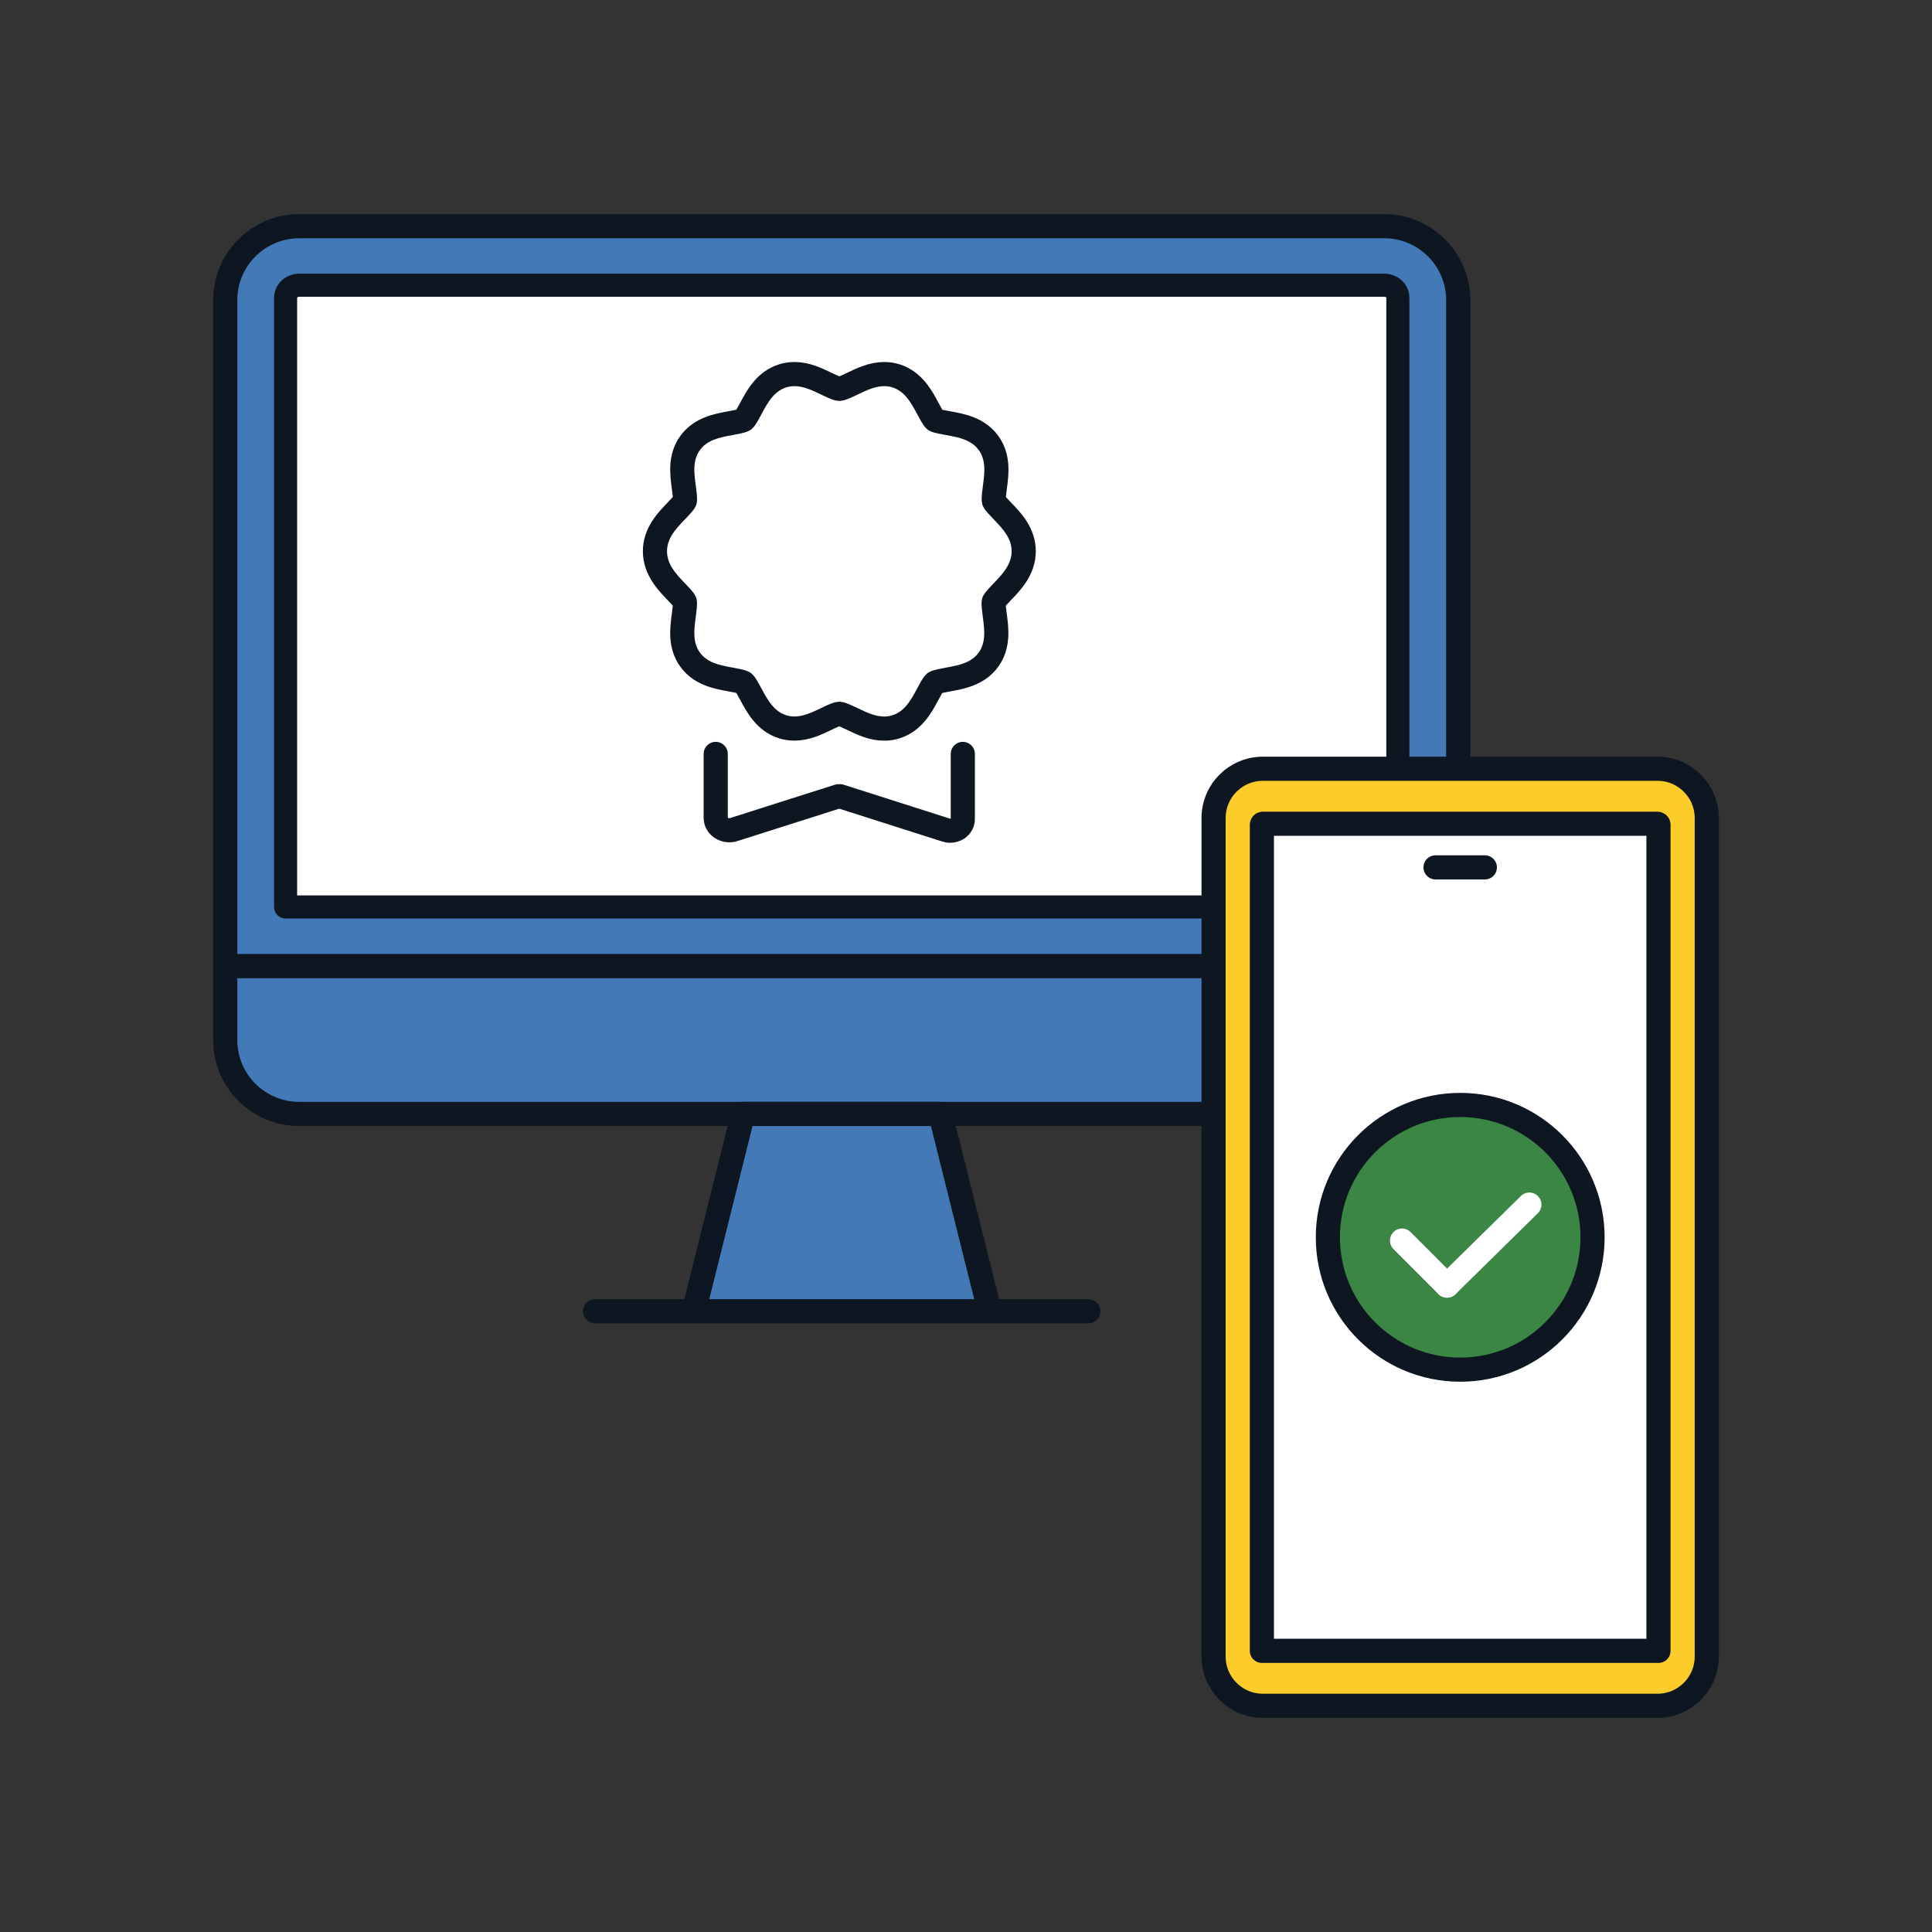 <?xml version="1.0" encoding="UTF-8"?>
<svg id="Computer:_Two_Factor_Authentication_Filled_" data-name="Computer: Two Factor Authentication (Filled)" xmlns="http://www.w3.org/2000/svg" viewBox="0 0 400 400">
  <rect x="0" y="0" width="400" height="400" fill="#333333" stroke="none"/>
  <defs>
    <style>
      .cls-1 {
        fill: #fccd2a;
      }

      .cls-1, .cls-2, .cls-3, .cls-4, .cls-5, .cls-6, .cls-7 {
        stroke-linecap: round;
        stroke-linejoin: round;
      }

      .cls-1, .cls-2, .cls-3, .cls-4, .cls-5, .cls-7 {
        stroke: #0e1721;
      }

      .cls-1, .cls-2, .cls-3, .cls-5, .cls-6, .cls-7 {
        stroke-width: 5px;
      }

      .cls-2, .cls-4 {
        fill: #fff;
      }

      .cls-3, .cls-6 {
        fill: none;
      }

      .cls-4 {
        stroke-width: 4.78px;
      }

      .cls-5 {
        fill: #3c8645;
      }

      .cls-6 {
        stroke: #fff;
      }

      .cls-7 {
        fill: #4279b6;
      }
    </style>
  </defs>
  <path class="cls-7" d="M301.91,200v15.32c0,8.46-6.86,15.31-15.32,15.31H61.95c-8.46,0-15.32-6.85-15.32-15.31v-15.32h255.28Z"/>
  <path class="cls-7" d="M301.91,62.15v137.85H46.63V62.15c0-8.46,6.86-15.32,15.32-15.32h224.64c8.46,0,15.32,6.86,15.32,15.32Z"/>
  <line class="cls-3" x1="143.64" y1="271.48" x2="123.21" y2="271.48"/>
  <line class="cls-3" x1="225.33" y1="271.48" x2="204.9" y2="271.48"/>
  <polygon class="cls-7" points="204.9 271.48 143.64 271.48 153.85 230.63 194.69 230.63 204.9 271.48"/>
  <path class="cls-4" d="M59.13,187.78h230.28V61.63c0-1.42-1.27-2.58-2.82-2.58H61.95c-1.55,0-2.82,1.16-2.82,2.58v126.14Z"/>
  <path class="cls-1" d="M353.37,327.64v15.32c0,5.64-4.57,10.21-10.21,10.21h-81.69c-5.64,0-10.21-4.57-10.21-10.21v-173.59c0-5.64,4.57-10.21,10.21-10.21h81.69c5.64,0,10.21,4.57,10.21,10.21v158.27Z"/>
  <path class="cls-2" d="M261.26,341.79h82.11v-171.03c0-.12-.09-.21-.21-.21h-81.69c-.12,0-.21.09-.21.21v171.03Z"/>
  <line class="cls-3" x1="297.21" y1="179.58" x2="307.42" y2="179.58"/>
  <g>
    <circle class="cls-5" cx="302.32" cy="256.17" r="27.4"/>
    <g>
      <line class="cls-6" x1="290.28" y1="256.85" x2="299.59" y2="266.17"/>
      <line class="cls-6" x1="316.64" y1="249.4" x2="299.59" y2="266.17"/>
    </g>
  </g>
  <g>
    <path class="cls-3" d="M205.75,124.57c-.12.43.1,2,.21,2.84.37,2.77.83,6.22-1.32,9.18-2.17,2.98-5.61,3.6-8.37,4.1-.88.16-2.36.43-2.75.68-.33.28-1.02,1.57-1.43,2.35-1.33,2.49-2.99,5.59-6.53,6.74-.79.26-1.63.39-2.49.39-2.47,0-4.63-1.04-6.54-1.96-.87-.41-2.28-1.1-2.77-1.11-.49.01-1.96.72-2.74,1.1-1.93.93-4.1,1.96-6.56,1.96-.86,0-1.7-.13-2.49-.39-3.54-1.15-5.19-4.25-6.53-6.74-.39-.72-1.1-2.07-1.46-2.37-.37-.23-1.84-.5-2.72-.66-2.77-.5-6.2-1.12-8.37-4.1-2.15-2.96-1.69-6.4-1.32-9.17.12-.92.33-2.43.2-2.88-.16-.37-1.16-1.41-1.75-2.02-1.87-1.94-4.42-4.59-4.42-8.37,0-3.76,2.45-6.31,4.42-8.36.56-.58,1.59-1.65,1.77-2.06.11-.42-.09-1.93-.21-2.82-.38-2.79-.84-6.23,1.31-9.19,2.17-2.98,5.6-3.6,8.36-4.1.89-.16,2.37-.43,2.76-.68.33-.28,1.02-1.57,1.43-2.34,1.34-2.5,2.99-5.6,6.54-6.75.79-.26,1.63-.39,2.49-.39,2.48,0,4.64,1.04,6.56,1.96.85.41,2.26,1.09,2.75,1.1.49-.01,1.96-.72,2.75-1.1,1.92-.92,4.08-1.96,6.56-1.96.86,0,1.7.13,2.49.39,3.55,1.15,5.27,4.38,6.53,6.75.42.79,1.11,2.08,1.46,2.37.36.23,1.84.5,2.72.65,2.77.5,6.21,1.12,8.37,4.1,2.15,2.96,1.69,6.4,1.32,9.17-.11.85-.33,2.42-.2,2.88.16.37,1.16,1.41,1.75,2.02,1.97,2.05,4.42,4.59,4.42,8.36,0,3.77-2.56,6.43-4.42,8.36-.6.62-1.59,1.65-1.76,2.06Z"/>
    <path class="cls-3" d="M199.34,156.09v13.49c0,.77-.39,1.48-1.06,1.94-.46.31-1.01.47-1.57.47-.36,0-.71-.07-1.05-.2l-21.75-6.94-.05.02-.25-.02-21.56,6.86c-.84.33-1.92.22-2.74-.33-.72-.49-1.13-1.24-1.13-2.06v-13.23"/>
  </g>
</svg>
